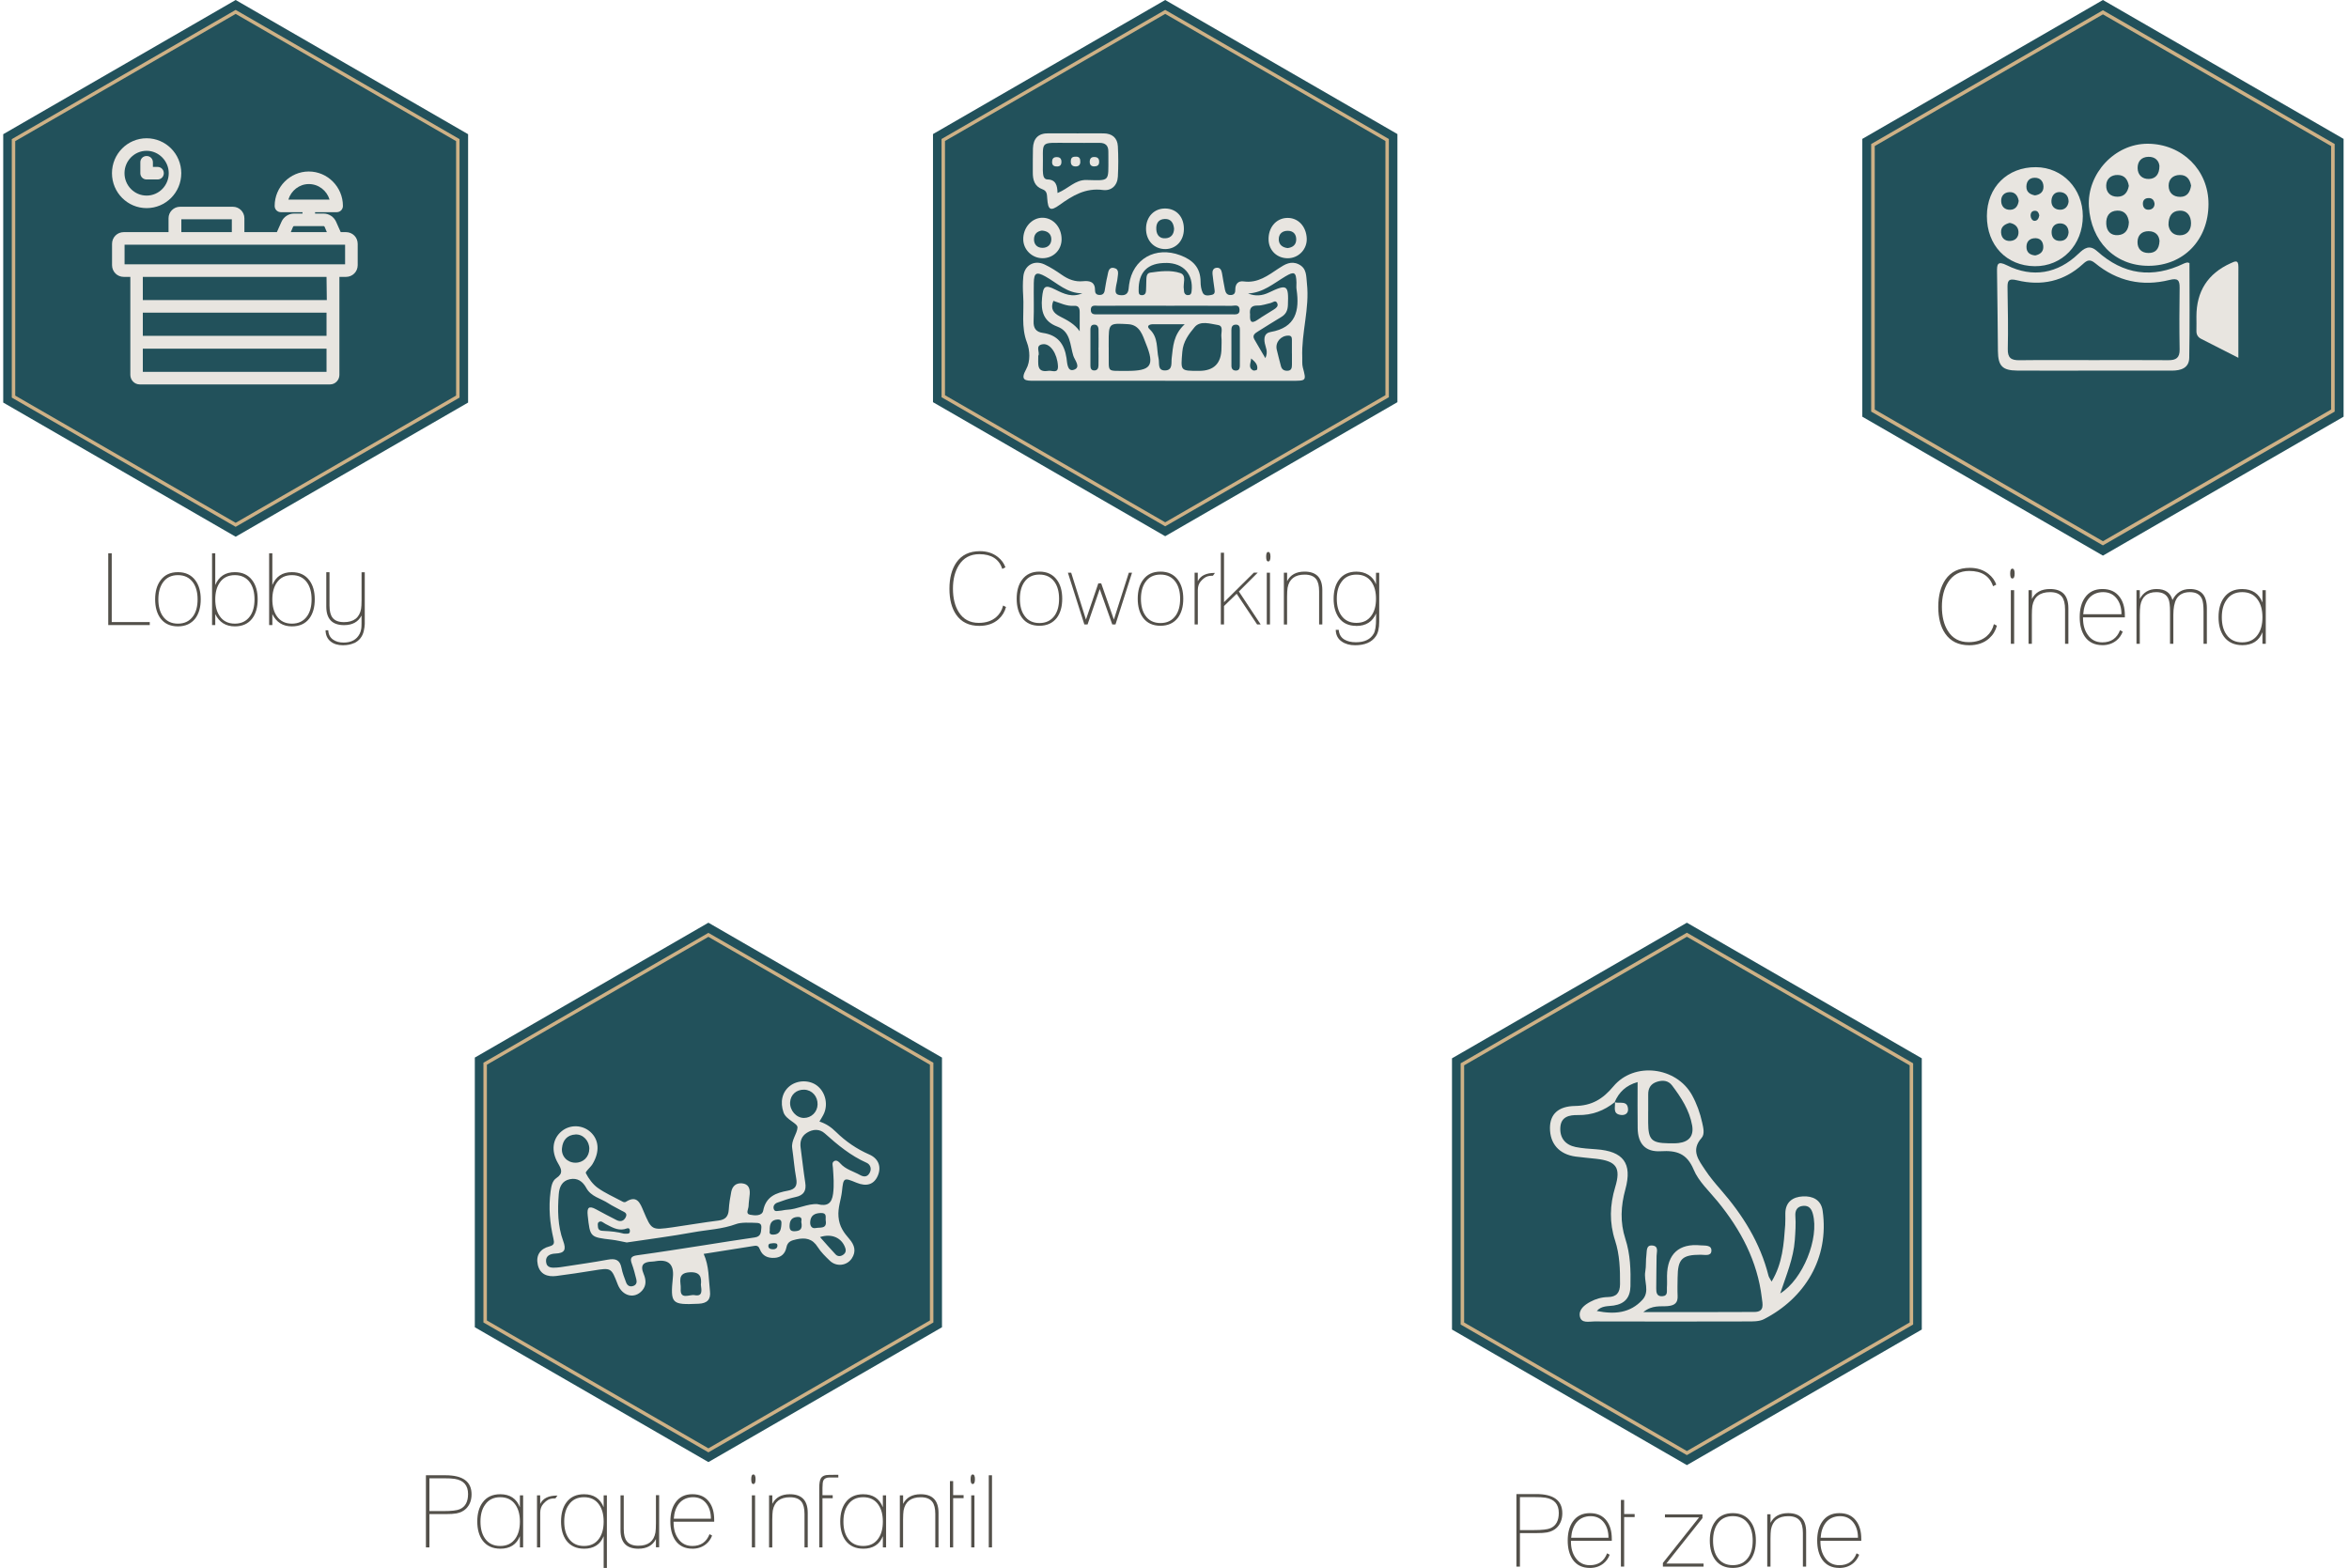 <svg width="364" height="243" viewBox="0 0 364 243" fill="none" xmlns="http://www.w3.org/2000/svg">
<path d="M72.536 62.388V20.798L36.518 0L0.5 20.798V62.388L36.518 83.181L72.536 62.388Z" fill="#22515B"/>
<path d="M16.774 85.748H17.314V96.406H23.207V96.871H16.774V85.748Z" fill="#53504A"/>
<path d="M24.876 89.941C25.496 89.096 26.389 88.673 27.566 88.673C28.742 88.673 29.646 89.096 30.272 89.941C30.828 90.684 31.106 91.663 31.106 92.882C31.106 94.101 30.828 95.085 30.272 95.839C29.63 96.663 28.732 97.075 27.566 97.075C26.4 97.075 25.491 96.663 24.876 95.839C24.32 95.085 24.041 94.101 24.041 92.882C24.041 91.663 24.32 90.684 24.876 89.941ZM25.234 95.497C25.769 96.267 26.549 96.652 27.571 96.652C28.592 96.652 29.373 96.267 29.924 95.497C30.389 94.839 30.619 93.973 30.619 92.893C30.619 91.812 30.389 90.957 29.924 90.288C29.379 89.518 28.592 89.133 27.571 89.133C26.549 89.133 25.763 89.518 25.234 90.288C24.769 90.957 24.539 91.823 24.539 92.893C24.539 93.962 24.769 94.839 25.234 95.497Z" fill="#53504A"/>
<path d="M32.86 85.748H33.357V90.668C33.913 89.336 34.924 88.673 36.39 88.673C37.566 88.673 38.47 89.096 39.096 89.941C39.652 90.684 39.93 91.663 39.93 92.882C39.93 94.101 39.652 95.096 39.096 95.839C38.475 96.663 37.577 97.075 36.39 97.075C34.988 97.075 33.978 96.438 33.357 95.171V96.877H32.86V85.753V85.748ZM34.053 95.497C34.587 96.267 35.368 96.652 36.39 96.652C37.411 96.652 38.192 96.267 38.743 95.497C39.208 94.839 39.438 93.973 39.438 92.893C39.438 91.812 39.208 90.957 38.743 90.288C38.197 89.518 37.411 89.133 36.39 89.133C35.368 89.133 34.582 89.518 34.053 90.288C33.587 90.957 33.357 91.823 33.357 92.893C33.357 93.962 33.587 94.839 34.053 95.497Z" fill="#53504A"/>
<path d="M41.705 85.748H42.203V90.668C42.759 89.336 43.77 88.673 45.235 88.673C46.412 88.673 47.315 89.096 47.941 89.941C48.497 90.684 48.775 91.663 48.775 92.882C48.775 94.101 48.497 95.096 47.941 95.839C47.321 96.663 46.422 97.075 45.235 97.075C43.834 97.075 42.823 96.438 42.203 95.171V96.877H41.705V85.753V85.748ZM42.898 95.497C43.433 96.267 44.214 96.652 45.235 96.652C46.257 96.652 47.037 96.267 47.588 95.497C48.053 94.839 48.283 93.973 48.283 92.893C48.283 91.812 48.053 90.957 47.588 90.288C47.043 89.518 46.257 89.133 45.235 89.133C44.214 89.133 43.428 89.518 42.898 90.288C42.433 90.957 42.203 91.823 42.203 92.893C42.203 93.962 42.433 94.839 42.898 95.497Z" fill="#53504A"/>
<path d="M54.872 99.658C54.385 99.882 53.808 100 53.139 100C52.353 100 51.727 99.807 51.251 99.428C50.727 99.016 50.46 98.433 50.449 97.679H50.866C50.898 98.326 51.15 98.813 51.626 99.134C52.048 99.433 52.588 99.583 53.252 99.583C54.439 99.583 55.262 99.134 55.728 98.235C55.781 98.133 55.829 98.016 55.872 97.888C55.915 97.759 55.952 97.615 55.974 97.465C56.006 97.278 56.022 97 56.022 96.631V95.395C55.508 96.385 54.605 96.882 53.316 96.882C51.481 96.882 50.562 95.925 50.562 94.005V88.684H51.059V93.839C51.059 94.695 51.214 95.321 51.524 95.722C51.877 96.187 52.465 96.417 53.305 96.417C54.818 96.417 55.701 95.732 55.952 94.363C55.974 94.219 55.99 94.032 56.006 93.802C56.022 93.572 56.027 93.294 56.027 92.978V88.689H56.524V96.716C56.514 96.882 56.498 97.053 56.476 97.23C56.455 97.406 56.417 97.593 56.369 97.802C56.172 98.658 55.679 99.283 54.883 99.674L54.872 99.658Z" fill="#53504A"/>
<path d="M36.518 81.646L36.384 81.571L1.826 61.618V21.563L36.518 1.535L36.652 1.61L71.21 21.563V61.618L36.518 81.646ZM2.361 61.308L36.518 81.026L70.675 61.308V21.873L36.518 2.155L2.361 21.873V61.314V61.308Z" fill="#CEB186"/>
<path d="M53.599 35.975H52.797L52.08 34.365C51.743 33.606 50.979 33.098 50.134 33.098H48.824V32.884H52.166C52.717 32.884 53.139 32.462 53.139 31.911C53.139 28.991 50.77 26.579 47.85 26.579C44.93 26.579 42.561 28.991 42.561 31.911C42.561 32.462 42.984 32.884 43.535 32.884H46.877V33.098H45.567C44.722 33.098 43.957 33.606 43.62 34.365L42.903 35.975H37.871V33.82C37.871 32.847 37.069 32.044 36.096 32.044H27.892C26.919 32.044 26.116 32.847 26.116 33.82V35.975H19.18C18.164 35.975 17.362 36.777 17.362 37.793V41.093C17.362 42.109 18.164 42.911 19.18 42.911H20.196V58.094C20.196 58.896 20.833 59.575 21.635 59.575H51.155C51.957 59.575 52.594 58.896 52.594 58.094V42.911H53.61C54.626 42.911 55.428 42.109 55.428 41.093V37.793C55.428 36.777 54.626 35.975 53.61 35.975H53.599ZM22.132 57.629V54.035H50.599V57.629H22.132ZM22.132 48.452H50.599V52.045H22.132V48.452ZM50.642 46.505H22.132V42.911H50.599L50.642 46.505ZM53.476 40.965H19.303V37.922H53.476V40.965ZM28.101 33.986H35.924V35.975H28.101V33.986ZM45.401 35.168C45.444 35.082 45.486 35.039 45.572 35.039H50.139C50.225 35.039 50.267 35.082 50.31 35.168L50.647 35.97H45.064L45.401 35.168ZM47.856 28.526C49.38 28.526 50.647 29.542 51.07 30.937H44.684C45.107 29.542 46.374 28.526 47.856 28.526Z" fill="#E8E5E0"/>
<path d="M22.721 32.253C25.683 32.253 28.09 29.841 28.09 26.841C28.09 23.841 25.678 21.429 22.721 21.429C19.763 21.429 17.351 23.841 17.351 26.841C17.351 29.841 19.763 32.253 22.721 32.253ZM26.148 26.841C26.148 28.745 24.624 30.312 22.721 30.312C20.817 30.312 19.293 28.745 19.293 26.841C19.293 24.937 20.817 23.37 22.721 23.37C24.581 23.37 26.148 24.937 26.148 26.841Z" fill="#E8E5E0"/>
<path d="M22.721 27.814H24.41C24.961 27.814 25.384 27.392 25.384 26.841C25.384 26.29 24.961 25.868 24.41 25.868H23.694V25.151C23.694 24.6 23.271 24.178 22.721 24.178C22.17 24.178 21.747 24.6 21.747 25.151V26.841C21.747 27.392 22.17 27.814 22.721 27.814Z" fill="#E8E5E0"/>
<path d="M216.543 62.328V20.778L180.559 0L144.576 20.778V62.328L180.559 83.101L216.543 62.328Z" fill="#22515B"/>
<path d="M180.575 59.011C173.801 59.011 167.026 59.011 160.252 59.011C158.932 59.011 158.018 59 159.028 57.189C159.691 56.008 159.6 54.282 159.135 53.08C158.205 50.665 158.713 48.261 158.553 45.857C158.489 44.868 158.478 43.864 158.569 42.881C158.729 41.123 160.252 40.236 161.86 40.984C162.805 41.428 163.698 42.01 164.558 42.609C165.552 43.298 166.588 43.709 167.828 43.581C168.875 43.474 169.714 43.688 169.687 45.018C169.682 45.408 169.874 45.681 170.312 45.707C170.798 45.745 171.092 45.536 171.178 45.056C171.311 44.308 171.413 43.554 171.594 42.822C171.739 42.24 171.733 41.332 172.652 41.535C173.507 41.722 173.218 42.555 173.165 43.164C173.122 43.629 172.973 44.078 172.914 44.543C172.85 45.061 172.727 45.638 173.518 45.734C174.255 45.825 174.795 45.638 174.885 44.794C174.912 44.564 174.933 44.329 174.966 44.099C175.516 40.114 179.063 38.121 182.894 39.558C184.85 40.29 186.03 41.471 186.041 43.65C186.041 44.222 186.127 44.842 186.367 45.355C186.629 45.921 187.259 45.803 187.777 45.697C188.354 45.574 188.232 45.114 188.183 44.714C188.087 43.96 187.959 43.212 187.89 42.459C187.852 42.037 187.954 41.588 188.451 41.508C189.038 41.406 189.268 41.812 189.359 42.331C189.508 43.191 189.647 44.056 189.824 44.911C189.925 45.403 190.171 45.772 190.775 45.723C191.325 45.681 191.427 45.317 191.421 44.874C191.41 43.992 191.897 43.495 192.719 43.613C194.915 43.923 196.502 42.683 198.148 41.593C199.104 40.963 200.05 40.386 201.225 40.952C202.518 41.572 202.395 42.779 202.523 43.96C202.945 47.812 201.658 51.542 201.797 55.367C201.818 55.891 201.754 56.441 201.882 56.932C202.433 59.022 202.454 59.016 200.189 59.016C193.649 59.016 187.11 59.016 180.565 59.016L180.575 59.011ZM189.279 53.935C189.279 53.353 189.332 52.76 189.263 52.183C189.188 51.542 189.647 50.516 188.739 50.372C187.537 50.185 185.998 49.64 185.111 50.703C184.23 51.766 183.338 52.915 183.209 54.534C182.969 57.488 182.841 57.477 185.806 57.477C188.121 57.477 189.279 56.295 189.279 53.93V53.935ZM171.808 53.839C171.808 54.186 171.808 54.539 171.808 54.886C171.851 57.766 171.434 57.451 174.442 57.483C174.501 57.483 174.56 57.483 174.618 57.483C178.342 57.483 178.989 56.713 177.551 53.209C177.087 52.071 176.67 50.35 174.843 50.243C171.808 50.062 171.803 50.072 171.803 53.134C171.803 53.369 171.803 53.599 171.803 53.834L171.808 53.839ZM180.688 47.38C177.188 47.38 173.683 47.369 170.184 47.39C169.714 47.39 169.019 47.193 169.03 48.037C169.04 48.833 169.703 48.715 170.194 48.715C177.081 48.726 183.963 48.726 190.85 48.715C191.394 48.715 192.158 48.87 192.078 47.941C192.009 47.123 191.293 47.396 190.833 47.396C187.452 47.369 184.064 47.38 180.682 47.385L180.688 47.38ZM167.742 45.451C165.386 45.504 163.826 43.853 161.972 42.833C160.599 42.08 160.225 42.277 160.198 43.853C160.161 45.836 160.246 47.818 160.166 49.794C160.123 50.89 160.572 51.451 161.577 51.59C163.879 51.91 164.937 53.283 165.268 55.506C165.37 56.179 165.37 57.632 166.38 57.317C167.577 56.949 166.529 55.805 166.321 55.137C165.803 53.492 165.926 51.387 163.847 50.617C161.7 49.821 161.277 48.234 161.475 46.178C161.651 44.318 161.919 44.067 163.569 44.895C164.884 45.558 166.177 46.151 167.737 45.44L167.742 45.451ZM193.403 45.483C194.547 45.948 195.599 45.83 196.625 45.339C199.467 43.982 199.702 44.153 199.574 47.294C199.537 48.149 199.243 48.721 198.516 49.148C197.314 49.864 196.133 50.623 194.947 51.36C194.488 51.648 194.007 51.942 194.376 52.594C194.899 53.524 195.455 54.432 196.08 55.506C196.55 54.507 196.117 53.866 195.995 53.214C195.824 52.343 195.957 51.611 196.897 51.451C200.798 50.767 201.412 48.154 200.91 44.831C200.856 44.489 200.91 44.131 200.899 43.784C200.851 42.165 200.563 42.016 199.195 42.828C197.368 43.917 195.701 45.387 193.398 45.478L193.403 45.483ZM183.589 50.249C181.575 50.249 180.127 50.243 178.673 50.249C178.123 50.249 177.583 50.5 178.155 51.034C179.528 52.316 179.181 54.031 179.534 55.575C179.699 56.291 179.315 57.456 180.575 57.408C181.762 57.365 181.473 56.222 181.564 55.506C181.788 53.732 181.783 51.916 183.589 50.243V50.249ZM180.709 40.755C177.845 40.723 176.403 42.165 176.445 44.986C176.451 45.36 176.424 45.713 176.91 45.745C177.332 45.772 177.557 45.51 177.583 45.114C177.621 44.596 177.61 44.072 177.632 43.549C177.653 43.031 177.616 42.341 178.241 42.251C179.79 42.026 181.425 41.828 182.894 42.32C183.941 42.673 183.274 43.976 183.45 44.837C183.482 45.007 183.461 45.194 183.519 45.349C183.631 45.659 183.893 45.782 184.208 45.729C184.55 45.675 184.62 45.435 184.652 45.104C184.935 42.486 183.407 40.776 180.714 40.744L180.709 40.755ZM200.194 54.769C200.194 54.074 200.205 53.374 200.194 52.68C200.183 52.338 200.167 52.012 199.644 52.012C198.49 52.012 197.592 53.027 197.838 54.16C198.025 55.009 198.271 55.843 198.479 56.692C198.607 57.216 198.917 57.467 199.473 57.461C200.135 57.451 200.194 57.007 200.199 56.516C200.199 55.933 200.199 55.356 200.199 54.774L200.194 54.769ZM160.887 55.137C160.925 56.361 160.54 57.787 162.48 57.467C163.014 57.376 164.024 57.996 163.938 56.681C163.821 54.806 162.757 53.198 161.603 53.347C160.289 53.513 161.224 54.656 160.887 55.143V55.137ZM167.309 51.339C167.309 50.35 167.304 49.362 167.309 48.379C167.309 47.77 167.138 47.337 166.428 47.396C165.285 47.486 164.285 46.952 163.233 46.626C162.731 47.823 163.222 48.512 164.248 49.041C165.37 49.618 166.519 50.195 167.309 51.339ZM192.132 53.898C192.132 52.974 192.132 52.044 192.132 51.12C192.132 50.687 192.046 50.291 191.48 50.313C190.94 50.329 190.817 50.708 190.817 51.146C190.817 53 190.817 54.849 190.823 56.703C190.823 57.184 191.085 57.461 191.587 57.424C192.046 57.392 192.121 57.039 192.126 56.681C192.137 55.757 192.126 54.827 192.132 53.903V53.898ZM170.232 53.855C170.232 52.925 170.248 52.001 170.227 51.072C170.216 50.617 170.013 50.265 169.489 50.318C169.04 50.361 168.976 50.74 168.971 51.093C168.96 52.947 168.96 54.801 168.971 56.655C168.971 57.007 169.051 57.381 169.505 57.408C170.04 57.445 170.216 57.077 170.221 56.633C170.243 55.709 170.227 54.779 170.221 53.85L170.232 53.855ZM193.713 48.71C193.654 49.704 193.788 50.318 194.905 49.543C195.711 48.982 196.566 48.507 197.389 47.973C197.731 47.754 198.126 47.47 197.929 47.011C197.672 46.418 197.261 46.877 196.908 46.958C196.235 47.107 195.556 47.369 194.889 47.353C193.804 47.326 193.617 47.887 193.708 48.71H193.713ZM193.874 55.554C193.863 56.217 193.334 56.97 194.199 57.408C194.349 57.483 194.787 57.355 194.808 57.264C194.969 56.5 194.44 56.024 193.874 55.554Z" fill="#E8E5E0"/>
<path d="M166.845 20.671C168.239 20.671 169.639 20.655 171.033 20.671C172.337 20.687 173.154 21.371 173.224 22.669C173.309 24.235 173.309 25.811 173.224 27.376C173.149 28.771 172.203 29.61 170.905 29.444C168.228 29.091 166.225 30.294 164.205 31.747C162.768 32.783 162.405 32.553 162.277 30.748C162.234 30.149 162.255 29.594 161.545 29.337C160.289 28.883 160.027 27.852 160.043 26.666C160.059 25.442 160.022 24.224 160.065 23.001C160.118 21.473 160.877 20.639 162.474 20.661C163.927 20.682 165.386 20.661 166.839 20.666L166.845 20.671ZM163.869 29.914C165.578 29.23 166.599 27.852 168.357 27.895C172.08 27.985 171.739 28.21 171.755 24.363C171.755 24.075 171.744 23.781 171.749 23.492C171.76 22.547 171.29 22.13 170.349 22.14C168.779 22.162 167.213 22.135 165.642 22.14C160.797 22.167 161.726 21.622 161.598 26.404C161.598 26.575 161.614 26.751 161.63 26.928C161.673 27.366 161.828 27.799 162.309 27.809C163.623 27.836 163.842 28.744 163.874 29.909L163.869 29.914Z" fill="#E8E5E0"/>
<path d="M199.462 33.772C201.14 33.729 202.411 35.065 202.491 36.956C202.561 38.618 201.247 40.001 199.585 40.023C197.934 40.044 196.668 38.874 196.582 37.25C196.486 35.305 197.715 33.815 199.462 33.772ZM199.537 38.447C200.322 38.345 200.851 37.95 200.862 37.122C200.872 36.31 200.418 35.786 199.596 35.77C198.719 35.749 198.132 36.235 198.158 37.138C198.185 37.934 198.735 38.356 199.531 38.447H199.537Z" fill="#E8E5E0"/>
<path d="M164.504 37.057C164.515 38.751 163.206 40.044 161.507 40.017C159.915 39.991 158.601 38.708 158.563 37.138C158.515 35.268 159.915 33.708 161.598 33.745C163.222 33.782 164.494 35.23 164.504 37.057ZM161.454 35.733C160.765 35.829 160.257 36.213 160.23 37.041C160.204 37.88 160.716 38.383 161.48 38.409C162.335 38.441 162.939 37.902 162.912 37.026C162.886 36.256 162.362 35.791 161.454 35.733Z" fill="#E8E5E0"/>
<path d="M183.455 35.54C183.429 37.319 182.237 38.591 180.581 38.602C178.844 38.612 177.584 37.287 177.589 35.444C177.589 33.601 178.855 32.281 180.586 32.313C182.333 32.345 183.482 33.638 183.455 35.54ZM181.938 35.46C181.842 34.509 181.425 33.91 180.511 33.937C179.491 33.964 179.117 34.642 179.181 35.588C179.24 36.486 179.763 37.004 180.645 36.929C181.532 36.86 181.911 36.229 181.933 35.46H181.938Z" fill="#E8E5E0"/>
<path d="M167.406 25.068C167.4 25.555 167.149 25.8 166.663 25.795C166.064 25.784 165.899 25.432 165.936 24.892C165.974 24.342 166.321 24.272 166.759 24.278C167.304 24.283 167.411 24.63 167.4 25.074L167.406 25.068Z" fill="#E8E5E0"/>
<path d="M170.323 25.084C170.333 25.597 170.029 25.784 169.569 25.79C169.073 25.79 168.848 25.523 168.864 25.036C168.88 24.555 169.115 24.31 169.618 24.331C170.114 24.352 170.333 24.604 170.323 25.084Z" fill="#E8E5E0"/>
<path d="M163.799 25.795C163.329 25.811 163.035 25.635 163.03 25.122C163.03 24.662 163.19 24.358 163.708 24.347C164.189 24.336 164.462 24.529 164.478 25.031C164.494 25.506 164.312 25.795 163.799 25.8V25.795Z" fill="#E8E5E0"/>
<path d="M154.743 95.961C153.979 96.65 152.98 96.997 151.746 96.997C150.159 96.997 148.962 96.415 148.161 95.25C147.472 94.251 147.125 92.915 147.125 91.249C147.125 89.582 147.482 88.225 148.193 87.183C149.005 86.007 150.223 85.42 151.842 85.42C152.943 85.42 153.878 85.724 154.642 86.333C155.187 86.766 155.577 87.295 155.801 87.925L155.32 88.171C154.813 86.648 153.627 85.885 151.751 85.885C150.362 85.885 149.304 86.456 148.583 87.594C147.974 88.561 147.669 89.774 147.669 91.233C147.669 92.691 147.963 93.904 148.551 94.839C149.251 95.972 150.293 96.533 151.671 96.533C152.782 96.533 153.685 96.233 154.375 95.635C154.909 95.17 155.267 94.572 155.443 93.84L155.892 94.07C155.694 94.823 155.315 95.448 154.749 95.956L154.743 95.961Z" fill="#53504A"/>
<path d="M158.376 89.854C158.996 89.01 159.888 88.588 161.064 88.588C162.239 88.588 163.142 89.01 163.767 89.854C164.323 90.597 164.601 91.575 164.601 92.793C164.601 94.011 164.323 94.994 163.767 95.747C163.126 96.57 162.228 96.981 161.064 96.981C159.899 96.981 158.991 96.57 158.376 95.747C157.821 94.994 157.543 94.011 157.543 92.793C157.543 91.575 157.821 90.597 158.376 89.854ZM158.734 95.405C159.269 96.175 160.049 96.559 161.069 96.559C162.09 96.559 162.87 96.175 163.42 95.405C163.885 94.748 164.114 93.882 164.114 92.803C164.114 91.724 163.885 90.869 163.42 90.201C162.875 89.432 162.09 89.047 161.069 89.047C160.049 89.047 159.263 89.432 158.734 90.201C158.269 90.869 158.04 91.735 158.04 92.803C158.04 93.872 158.269 94.748 158.734 95.405Z" fill="#53504A"/>
<path d="M165.482 88.759H165.99L168.276 96.02L170.194 90.41H170.643L172.604 96.02L174.923 88.759H175.42L172.855 96.778H172.358L170.414 91.291L168.528 96.778H168.031L165.482 88.759Z" fill="#53504A"/>
<path d="M177.135 89.854C177.754 89.01 178.647 88.588 179.822 88.588C180.997 88.588 181.9 89.01 182.525 89.854C183.081 90.597 183.359 91.575 183.359 92.793C183.359 94.011 183.081 94.994 182.525 95.747C181.884 96.57 180.987 96.981 179.822 96.981C178.657 96.981 177.749 96.57 177.135 95.747C176.579 94.994 176.301 94.011 176.301 92.793C176.301 91.575 176.579 90.597 177.135 89.854ZM177.493 95.405C178.027 96.175 178.807 96.559 179.827 96.559C180.848 96.559 181.628 96.175 182.178 95.405C182.643 94.748 182.873 93.882 182.873 92.803C182.873 91.724 182.643 90.869 182.178 90.201C181.633 89.432 180.848 89.047 179.827 89.047C178.807 89.047 178.021 89.432 177.493 90.201C177.028 90.869 176.798 91.735 176.798 92.803C176.798 93.872 177.028 94.748 177.493 95.405Z" fill="#53504A"/>
<path d="M185.111 88.759H185.608V90.089C186.02 89.213 186.906 88.78 188.269 88.791L187.959 89.224C187.58 89.224 187.307 89.256 187.142 89.314C186.789 89.416 186.431 89.678 186.062 90.1C185.763 90.452 185.614 90.901 185.614 91.446V96.778H185.117V88.759H185.111Z" fill="#53504A"/>
<path d="M189.177 85.665H189.674V93.327L194.296 88.748H194.899L191.977 91.671L195.359 96.778H194.803L191.635 92.018L189.674 93.92V96.778H189.177V85.665Z" fill="#53504A"/>
<path d="M196.529 85.543C196.753 85.543 196.871 85.783 196.871 86.269C196.871 86.755 196.759 87.012 196.529 87.012C196.299 87.012 196.203 86.766 196.203 86.269C196.203 85.772 196.31 85.543 196.529 85.543ZM196.299 88.759H196.796V96.778H196.299V88.759Z" fill="#53504A"/>
<path d="M198.954 88.759H199.451V90.073C199.954 89.085 200.856 88.588 202.155 88.588C203.987 88.588 204.906 89.544 204.906 91.462V96.778H204.409V91.628C204.409 90.773 204.254 90.148 203.945 89.747C203.581 89.282 202.994 89.053 202.165 89.053C200.653 89.053 199.772 89.737 199.521 91.104C199.499 91.259 199.483 91.452 199.467 91.681C199.451 91.911 199.446 92.184 199.446 92.493V96.784H198.949V88.764L198.954 88.759Z" fill="#53504A"/>
<path d="M210.164 96.997C208.988 96.997 208.091 96.581 207.476 95.747C206.931 94.983 206.659 94 206.659 92.793C206.659 91.585 206.937 90.581 207.492 89.844C208.112 89.01 209.009 88.593 210.196 88.593C210.885 88.593 211.505 88.759 212.049 89.09C212.594 89.421 212.984 89.908 213.225 90.559V88.77H213.722V96.356C213.722 97.366 213.545 98.119 213.198 98.611C212.557 99.54 211.489 100 209.982 100C209.159 100 208.47 99.808 207.925 99.428C207.316 99.017 207.001 98.408 206.985 97.606H207.449C207.503 98.296 207.797 98.803 208.331 99.118C208.796 99.396 209.389 99.535 210.11 99.535C211.451 99.535 212.37 99.086 212.878 98.194C213.113 97.777 213.236 97.008 213.236 95.891V95.074C212.68 96.362 211.659 97.008 210.174 97.008L210.164 96.997ZM212.53 90.201C212.007 89.437 211.227 89.053 210.196 89.053C209.164 89.053 208.39 89.437 207.861 90.201C207.385 90.853 207.15 91.719 207.15 92.793C207.15 93.867 207.38 94.727 207.845 95.384C208.379 96.148 209.164 96.533 210.196 96.533C211.227 96.533 212.001 96.148 212.53 95.384C212.995 94.732 213.225 93.867 213.225 92.793C213.225 91.719 212.995 90.869 212.53 90.201Z" fill="#53504A"/>
<path d="M180.559 81.568L180.426 81.493L145.901 61.559V21.542L180.559 1.533L180.693 1.608L215.218 21.542V61.559L180.559 81.568ZM146.435 61.249L180.559 80.948L214.683 61.249V21.852L180.559 2.153L146.435 21.852V61.255V61.249Z" fill="#CEB186"/>
<path d="M363.161 64.579V21.525L325.869 0L288.583 21.525V64.579L325.869 86.11L363.161 64.579Z" fill="#22515B"/>
<path d="M332.961 41.195C327.657 41.211 324.009 37.319 323.693 32.01C323.394 26.939 327.685 22.244 332.839 22.277C338.137 22.311 342.239 26.352 342.228 31.617C342.217 37.197 338.358 41.178 332.955 41.195H332.961ZM329.894 34.441C329.772 33.383 329.246 32.608 328.094 32.641C326.849 32.675 326.328 33.533 326.384 34.706C326.439 35.836 327.092 36.528 328.222 36.439C329.34 36.356 329.855 35.575 329.888 34.441H329.894ZM336.028 34.85C336.122 35.692 336.648 36.467 337.777 36.467C338.912 36.467 339.527 35.669 339.521 34.596C339.515 33.461 338.934 32.575 337.677 32.652C336.57 32.719 336.028 33.488 336.028 34.856V34.85ZM334.621 25.671C334.527 24.918 333.974 24.276 332.905 24.304C331.837 24.331 331.233 25.001 331.244 26.048C331.256 27.116 331.97 27.764 332.983 27.736C333.985 27.709 334.633 27.077 334.627 25.671H334.621ZM339.527 28.755C339.344 27.78 338.84 27.094 337.766 27.116C336.731 27.138 336.055 27.753 336.05 28.771C336.05 29.884 336.764 30.526 337.877 30.51C338.956 30.493 339.388 29.729 339.532 28.749L339.527 28.755ZM334.638 37.342C334.572 36.489 334.04 35.841 332.961 35.83C331.898 35.819 331.244 36.439 331.228 37.496C331.211 38.559 331.848 39.196 332.911 39.207C333.968 39.218 334.583 38.654 334.638 37.342ZM329.883 28.81C329.722 27.825 329.229 27.138 328.166 27.116C327.126 27.094 326.417 27.714 326.378 28.705C326.334 29.773 326.987 30.499 328.139 30.488C329.196 30.477 329.7 29.796 329.883 28.81ZM333.863 31.534C333.78 30.936 333.42 30.665 332.872 30.698C332.296 30.737 332.014 31.108 332.064 31.672C332.108 32.243 332.485 32.553 333.033 32.497C333.559 32.442 333.885 32.093 333.869 31.534H333.863Z" fill="#E8E5E0"/>
<path d="M339.277 40.774C339.277 45.635 339.333 50.545 339.244 55.45C339.217 57.05 337.943 57.438 336.548 57.438C332.108 57.438 327.663 57.438 323.223 57.438C319.679 57.438 316.136 57.454 312.599 57.432C310.29 57.416 309.626 56.718 309.598 54.415C309.554 50.335 309.526 46.255 309.46 42.175C309.437 40.962 309.509 40.375 310.993 41.117C314.957 43.094 318.86 42.413 322.065 39.334C322.979 38.46 323.782 37.867 324.972 38.93C329.03 42.573 333.536 43.21 338.453 40.824C338.608 40.746 338.785 40.719 338.956 40.68C339.006 40.669 339.073 40.708 339.277 40.768V40.774ZM324.285 55.81C328.194 55.81 332.103 55.788 336.011 55.821C337.196 55.832 337.777 55.456 337.755 54.166C337.7 50.983 337.711 47.794 337.755 44.611C337.772 43.398 337.462 43.071 336.183 43.387C331.948 44.444 328.061 43.581 324.684 40.802C323.859 40.121 323.427 40.309 322.757 40.929C319.823 43.625 316.33 44.361 312.538 43.431C311.12 43.083 311.071 43.625 311.087 44.699C311.137 47.822 311.198 50.949 311.126 54.077C311.093 55.461 311.641 55.843 312.925 55.827C316.712 55.777 320.499 55.81 324.285 55.81Z" fill="#E8E5E0"/>
<path d="M307.887 33.472C307.898 29.021 311.071 25.87 315.505 25.909C319.602 25.942 322.752 29.236 322.752 33.499C322.752 37.95 319.535 41.3 315.295 41.256C310.921 41.206 307.882 38.011 307.887 33.477V33.472ZM311.414 34.54C310.622 34.751 310.041 35.155 310.085 36.018C310.124 36.854 310.633 37.369 311.475 37.342C312.305 37.308 312.82 36.76 312.787 35.935C312.748 35.133 312.189 34.673 311.419 34.54H311.414ZM315.339 30.283C316.142 30.161 316.684 29.74 316.657 28.899C316.629 28.09 316.147 27.548 315.317 27.548C314.481 27.548 314.027 28.068 314.01 28.904C313.994 29.785 314.575 30.128 315.339 30.283ZM312.815 31.124C312.676 30.322 312.239 29.751 311.414 29.773C310.606 29.796 310.074 30.322 310.102 31.163C310.124 31.988 310.639 32.52 311.464 32.514C312.3 32.508 312.709 31.927 312.82 31.124H312.815ZM320.549 31.279C320.549 30.399 320.095 29.857 319.303 29.773C318.473 29.691 317.958 30.227 317.891 31.041C317.825 31.877 318.301 32.442 319.115 32.503C319.917 32.558 320.432 32.082 320.549 31.279ZM320.549 36.013C320.521 35.133 320.023 34.623 319.231 34.618C318.439 34.618 317.919 35.127 317.913 35.98C317.913 36.827 318.373 37.342 319.209 37.336C320.034 37.336 320.477 36.816 320.549 36.007V36.013ZM315.361 39.595C316.169 39.423 316.695 38.991 316.623 38.128C316.551 37.281 316.031 36.832 315.178 36.926C314.42 37.009 314.021 37.508 314.021 38.261C314.021 39.146 314.57 39.506 315.367 39.589L315.361 39.595ZM316.009 33.378C315.931 33.018 315.787 32.675 315.367 32.663C314.857 32.652 314.641 32.996 314.664 33.466C314.686 33.848 314.935 34.219 315.278 34.225C315.721 34.225 315.937 33.821 316.009 33.378Z" fill="#E8E5E0"/>
<path d="M346.862 55.456C344.714 54.36 342.909 53.435 341.099 52.522C340.545 52.245 340.335 51.813 340.357 51.209C340.379 50.49 340.357 49.77 340.357 49.045C340.357 45.151 342.118 42.405 345.639 40.807C346.331 40.492 346.873 40.187 346.862 41.377C346.84 45.103 346.857 48.829 346.857 52.555C346.857 53.391 346.857 54.227 346.857 55.456H346.862Z" fill="#E8E5E0"/>
<path d="M308.247 98.926C307.456 99.641 306.42 100 305.141 100C303.497 100 302.257 99.397 301.427 98.19C300.712 97.155 300.353 95.771 300.353 94.043C300.353 92.316 300.724 90.91 301.46 89.83C302.301 88.612 303.564 88.003 305.241 88.003C306.381 88.003 307.35 88.319 308.142 88.95C308.707 89.398 309.111 89.947 309.343 90.6L308.845 90.855C308.319 89.277 307.09 88.485 305.147 88.485C303.708 88.485 302.611 89.077 301.864 90.257C301.233 91.259 300.917 92.515 300.917 94.027C300.917 95.538 301.222 96.795 301.831 97.764C302.556 98.937 303.636 99.519 305.064 99.519C306.215 99.519 307.151 99.209 307.865 98.589C308.419 98.107 308.79 97.487 308.972 96.728L309.437 96.966C309.233 97.747 308.84 98.395 308.253 98.921L308.247 98.926Z" fill="#53504A"/>
<path d="M311.835 88.131C312.067 88.131 312.189 88.38 312.189 88.884C312.189 89.388 312.073 89.653 311.835 89.653C311.597 89.653 311.497 89.399 311.497 88.884C311.497 88.369 311.608 88.131 311.835 88.131ZM311.597 91.464H312.111V99.773H311.597V91.464Z" fill="#53504A"/>
<path d="M314.348 91.463H314.863V92.825C315.383 91.801 316.319 91.286 317.664 91.286C319.563 91.286 320.515 92.277 320.515 94.265V99.773H320V94.436C320 93.551 319.84 92.903 319.519 92.488C319.142 92.006 318.533 91.768 317.675 91.768C316.109 91.768 315.195 92.477 314.935 93.894C314.913 94.055 314.896 94.254 314.879 94.492C314.863 94.73 314.857 95.012 314.857 95.333V99.779H314.342V91.469L314.348 91.463Z" fill="#53504A"/>
<path d="M325.78 99.984C324.596 99.984 323.693 99.546 323.073 98.672C322.542 97.891 322.27 96.883 322.27 95.643C322.27 94.403 322.536 93.401 323.073 92.632C323.693 91.735 324.596 91.286 325.78 91.286C326.965 91.286 327.829 91.685 328.438 92.488C328.991 93.202 329.268 94.165 329.268 95.372V95.677H322.785V95.804C322.785 96.828 323.023 97.681 323.505 98.367C324.047 99.159 324.806 99.552 325.78 99.552C327.126 99.552 328.039 98.921 328.521 97.664L328.936 97.891C328.72 98.456 328.388 98.921 327.928 99.286C327.33 99.757 326.616 99.989 325.78 99.989V99.984ZM328.742 95.195C328.742 94.237 328.51 93.445 328.056 92.825C327.541 92.122 326.821 91.768 325.897 91.768C324.972 91.768 324.186 92.111 323.638 92.792C323.156 93.412 322.885 94.215 322.818 95.195H328.742Z" fill="#53504A"/>
<path d="M331.067 91.463H331.582V92.825C332.125 91.801 332.994 91.286 334.179 91.286C335.524 91.286 336.343 91.851 336.642 92.986C337.218 91.857 338.12 91.286 339.349 91.286C341.099 91.286 341.974 92.277 341.974 94.265V99.773H341.459V94.785C341.459 93.861 341.381 93.207 341.221 92.837C340.922 92.122 340.296 91.768 339.338 91.768C338.381 91.768 337.65 92.128 337.246 92.853C336.936 93.418 336.781 94.232 336.781 95.3V99.773H336.266V94.785C336.266 93.861 336.188 93.207 336.028 92.837C335.729 92.122 335.098 91.768 334.14 91.768C332.723 91.768 331.892 92.471 331.66 93.877C331.637 94.038 331.621 94.237 331.604 94.475C331.588 94.713 331.582 94.99 331.582 95.3V99.773H331.067V91.463Z" fill="#53504A"/>
<path d="M347.449 99.984C346.242 99.984 345.306 99.558 344.648 98.705C344.072 97.924 343.784 96.906 343.784 95.643C343.784 94.381 344.072 93.351 344.648 92.588C345.29 91.724 346.22 91.292 347.449 91.292C348.999 91.292 350.045 91.984 350.588 93.374V91.469H351.103V99.779H350.588V97.985C350.056 99.319 349.01 99.989 347.449 99.989V99.984ZM345.013 98.356C345.567 99.153 346.38 99.552 347.449 99.552C348.517 99.552 349.32 99.153 349.868 98.356C350.35 97.675 350.588 96.778 350.588 95.66C350.588 94.542 350.35 93.656 349.868 92.964C349.326 92.167 348.517 91.768 347.449 91.768C346.38 91.768 345.578 92.167 345.03 92.964C344.537 93.645 344.293 94.542 344.293 95.66C344.293 96.778 344.531 97.675 345.013 98.356Z" fill="#53504A"/>
<path d="M325.869 84.521L325.73 84.443L289.956 63.788V22.322L325.869 1.589L326.007 1.666L361.782 22.322V63.788L325.869 84.521ZM290.509 63.467L325.869 83.879L361.228 63.467V22.637L325.869 2.226L290.509 22.637V63.467Z" fill="#CEB186"/>
<path d="M297.799 206.049V164.018L261.4 143L225 164.018V206.049L261.4 227.062L297.799 206.049Z" fill="#22515B"/>
<path d="M274.532 198.607C276.235 195.781 276.413 192.803 276.635 189.841C276.678 189.241 276.651 188.636 276.656 188.036C276.678 186.258 277.835 185.496 279.364 185.415C280.872 185.334 282.196 185.923 282.439 187.652C283.482 195.024 279.64 201.223 273.316 204.455C272.592 204.822 271.614 204.795 270.755 204.795C262.853 204.817 254.952 204.817 247.05 204.795C246.234 204.795 245.04 205.131 244.818 204.028C244.602 202.952 245.526 202.234 246.451 201.742C247.288 201.293 248.196 201.034 249.142 201.018C250.493 200.996 251.028 200.358 251.039 199.018C251.055 196.732 250.99 194.451 250.277 192.268C249.369 189.49 249.445 186.766 250.288 183.988C251.206 180.967 250.472 179.94 247.342 179.589C246.278 179.47 245.207 179.383 244.148 179.243C241.613 178.897 240.16 177.249 240.181 174.779C240.197 172.72 241.413 171.444 244.078 171.401C246.667 171.358 248.358 170.342 250.007 168.369C253.239 164.499 259.762 165.337 262.183 169.698C262.934 171.055 263.448 172.503 263.777 174.011C263.95 174.8 264.194 175.768 263.675 176.357C261.956 178.297 263.242 179.81 264.248 181.34C264.945 182.399 265.772 183.377 266.604 184.334C270.041 188.268 272.76 192.587 274.046 197.71C274.106 197.953 274.284 198.169 274.527 198.618L274.532 198.607ZM250.245 170.79C248.575 172.141 246.694 172.849 244.521 172.811C243.165 172.784 241.873 173.06 241.786 174.757C241.7 176.378 242.57 177.432 244.154 177.762C245.197 177.978 246.272 178.038 247.337 178.113C251.552 178.41 252.974 180.275 251.866 184.323C251.158 186.912 251.028 189.414 251.866 191.997C252.639 194.37 252.714 196.856 252.655 199.342C252.612 201.083 251.801 202.061 250.055 202.331C249.191 202.466 248.191 202.32 247.44 203.174C250.169 203.72 252.606 203.525 254.514 201.439C255.709 200.137 254.687 198.515 254.952 197.062C255.103 196.213 255.011 195.321 255.13 194.462C255.211 193.862 255.065 192.916 256.076 193.03C257.076 193.143 256.703 194.035 256.703 194.646C256.703 196.316 256.638 197.98 256.649 199.65C256.649 200.245 256.687 200.937 257.573 200.888C258.524 200.839 258.259 200.072 258.303 199.526C258.351 198.926 258.313 198.321 258.319 197.721C258.367 194.332 260.173 192.673 263.534 193.003C264.172 193.062 265.264 192.9 265.199 193.873C265.145 194.721 264.172 194.457 263.529 194.457C260.648 194.457 259.989 195.116 259.962 197.997C259.951 198.932 259.919 199.872 259.962 200.807C260.021 201.92 259.513 202.315 258.438 202.417C257.314 202.52 256.06 202.207 254.655 203.342C260.697 203.342 266.285 203.363 271.873 203.325C273.484 203.315 273.122 202.104 273.008 201.126C272.327 195.424 269.749 190.592 266.172 186.209C264.864 184.604 263.221 183.112 262.448 181.264C261.389 178.735 259.789 178.27 257.357 178.416C254.963 178.556 253.812 177.254 253.774 174.86C253.736 172.498 253.763 170.142 253.763 167.699C251.963 168.201 250.855 169.266 250.201 170.828L250.239 170.79H250.245ZM255.411 172.206C255.411 172.206 255.406 172.206 255.4 172.206C255.4 172.806 255.4 173.4 255.4 174C255.417 176.622 255.93 177.146 258.53 177.184C259.059 177.189 259.6 177.211 260.124 177.146C261.745 176.951 262.502 176.016 262.21 174.4C261.789 172.044 260.513 170.093 259.108 168.228C258.508 167.434 257.649 167.369 256.757 167.655C255.811 167.958 255.39 168.639 255.406 169.623C255.417 170.487 255.406 171.352 255.406 172.217L255.411 172.206ZM275.857 200.461C279.402 198.272 281.926 191.879 280.926 188.144C280.704 187.323 280.315 186.809 279.413 186.885C278.472 186.96 278.148 187.62 278.208 188.425C278.299 189.701 278.213 190.954 278.121 192.224C277.91 195.046 276.802 197.624 275.862 200.461H275.857Z" fill="#E8E5E0"/>
<path d="M250.207 170.828C250.974 171.076 252.25 170.46 252.282 171.957C252.293 172.574 251.785 172.871 251.174 172.795C249.823 172.628 250.353 171.552 250.245 170.79L250.207 170.828Z" fill="#E8E5E0"/>
<path d="M242.095 234.52C242.095 235.428 241.813 236.169 241.251 236.742C240.879 237.115 240.37 237.369 239.738 237.493C239.376 237.563 238.798 237.601 238.009 237.601H235.528V242.789H234.982V231.548H238.047C240.743 231.548 242.095 232.537 242.095 234.52ZM235.528 232.018V237.131H237.663C238.96 237.131 239.83 237.033 240.268 236.833C241.122 236.461 241.549 235.672 241.549 234.472C241.549 233.115 240.857 232.332 239.473 232.11C239.1 232.045 238.501 232.018 237.679 232.018H235.528Z" fill="#53504A"/>
<path d="M246.359 242.995C245.202 242.995 244.321 242.568 243.716 241.714C243.197 240.952 242.932 239.968 242.932 238.758C242.932 237.547 243.192 236.569 243.716 235.817C244.321 234.942 245.202 234.504 246.359 234.504C247.515 234.504 248.358 234.893 248.953 235.677C249.493 236.374 249.764 237.315 249.764 238.493V238.79H243.435V238.914C243.435 239.914 243.667 240.746 244.137 241.417C244.667 242.189 245.408 242.573 246.359 242.573C247.672 242.573 248.564 241.957 249.034 240.73L249.439 240.952C249.229 241.503 248.904 241.957 248.456 242.314C247.872 242.773 247.175 243 246.359 243V242.995ZM249.25 238.32C249.25 237.385 249.023 236.612 248.58 236.007C248.077 235.32 247.375 234.974 246.472 234.974C245.57 234.974 244.802 235.309 244.267 235.974C243.797 236.579 243.532 237.363 243.467 238.32H249.25Z" fill="#53504A"/>
<path d="M251.677 232.456V234.645H253.304V235.115H251.677V242.789H251.174V232.456H251.677Z" fill="#53504A"/>
<path d="M257.692 242.211L263.286 235.164H258V234.693H263.815V235.272L258.216 242.319H263.983V242.789H257.681V242.211H257.692Z" fill="#53504A"/>
<path d="M265.793 235.785C266.42 234.931 267.323 234.504 268.512 234.504C269.701 234.504 270.614 234.931 271.247 235.785C271.809 236.536 272.09 237.525 272.09 238.758C272.09 239.99 271.809 240.984 271.247 241.746C270.598 242.579 269.69 242.995 268.512 242.995C267.334 242.995 266.415 242.579 265.793 241.746C265.231 240.984 264.95 239.99 264.95 238.758C264.95 237.525 265.231 236.536 265.793 235.785ZM266.156 241.4C266.696 242.179 267.485 242.568 268.517 242.568C269.55 242.568 270.339 242.179 270.895 241.4C271.366 240.736 271.598 239.86 271.598 238.768C271.598 237.677 271.366 236.812 270.895 236.136C270.344 235.358 269.55 234.969 268.517 234.969C267.485 234.969 266.691 235.358 266.156 236.136C265.685 236.812 265.453 237.687 265.453 238.768C265.453 239.849 265.685 240.736 266.156 241.4Z" fill="#53504A"/>
<path d="M273.857 234.677H274.36V236.007C274.868 235.007 275.781 234.504 277.094 234.504C278.948 234.504 279.878 235.472 279.878 237.412V242.789H279.375V237.579C279.375 236.715 279.218 236.082 278.905 235.677C278.537 235.207 277.943 234.974 277.105 234.974C275.576 234.974 274.684 235.666 274.43 237.05C274.408 237.206 274.392 237.401 274.376 237.633C274.36 237.866 274.354 238.141 274.354 238.455V242.795H273.852V234.683L273.857 234.677Z" fill="#53504A"/>
<path d="M285.017 242.995C283.861 242.995 282.98 242.568 282.375 241.714C281.856 240.952 281.591 239.968 281.591 238.758C281.591 237.547 281.85 236.569 282.375 235.817C282.98 234.942 283.861 234.504 285.017 234.504C286.174 234.504 287.017 234.893 287.612 235.677C288.152 236.374 288.422 237.315 288.422 238.493V238.79H282.093V238.914C282.093 239.914 282.326 240.746 282.796 241.417C283.326 242.189 284.066 242.573 285.017 242.573C286.331 242.573 287.222 241.957 287.693 240.73L288.098 240.952C287.887 241.503 287.563 241.957 287.114 242.314C286.531 242.773 285.833 243 285.017 243V242.995ZM287.909 238.32C287.909 237.385 287.682 236.612 287.239 236.007C286.736 235.32 286.033 234.974 285.131 234.974C284.228 234.974 283.461 235.309 282.926 235.974C282.456 236.579 282.191 237.363 282.126 238.32H287.909Z" fill="#53504A"/>
<path d="M261.4 225.511L261.264 225.436L226.34 205.271V164.791L261.4 144.551L261.535 144.627L296.459 164.791V205.271L261.4 225.511ZM226.881 204.958L261.4 224.884L295.918 204.958V165.105L261.4 145.178L226.881 165.105V204.963V204.958Z" fill="#CEB186"/>
<path d="M145.97 205.697V163.901L109.774 143L73.578 163.901V205.697L109.774 226.592L145.97 205.697Z" fill="#22515B"/>
<path d="M126.977 173.811C128.047 174.16 128.831 174.719 129.551 175.429C131.051 176.901 132.76 178.073 134.7 178.922C136.156 179.556 136.624 180.862 136.006 182.254C135.415 183.576 134.281 183.936 132.728 183.297C130.745 182.48 130.696 182.474 130.47 184.63C130.331 185.941 129.809 187.139 129.933 188.58C130.062 190.106 130.761 191.03 131.631 192.035C132.416 192.944 132.717 193.943 131.991 195.034C131.223 196.179 129.605 196.362 128.589 195.384C127.912 194.733 127.219 194.062 126.725 193.282C125.892 191.949 124.801 191.761 123.387 192.078C122.619 192.25 122.044 192.417 121.861 193.325C121.673 194.266 121.065 194.884 120.023 194.943C118.975 195.002 118.147 194.642 117.76 193.642C117.572 193.153 117.352 193.003 116.847 193.089C114.283 193.508 111.714 193.906 109.043 194.325C109.903 196.238 109.795 198.194 110.016 200.097C110.166 201.403 109.591 201.994 108.248 202.053C104.05 202.241 103.862 202.069 104.271 197.936C104.464 195.973 103.602 195.142 101.686 195.443C101.481 195.475 101.272 195.513 101.062 195.518C99.729 195.556 99.144 196.018 99.745 197.447C100.084 198.253 100.213 199.172 99.541 199.968C98.359 201.365 96.44 200.908 95.725 199.06C94.715 196.442 94.715 196.458 91.942 196.905C90.039 197.211 88.132 197.506 86.213 197.748C84.821 197.926 83.66 197.49 83.332 195.996C83.015 194.551 83.698 193.54 85.122 193.169C85.885 192.971 85.923 192.653 85.761 191.966C85.203 189.569 84.987 187.139 85.315 184.678C85.423 183.893 85.546 183.023 86.213 182.577C87.32 181.835 87.003 181.195 86.465 180.271C85.353 178.358 85.632 176.466 87.03 175.316C88.32 174.252 90.233 174.3 91.485 175.423C92.829 176.633 92.968 178.492 91.813 180.411C91.501 180.927 90.663 181.588 90.781 181.813C91.222 182.663 91.84 183.522 92.603 184.076C93.732 184.893 95.048 185.463 96.29 186.129C96.505 186.247 96.736 186.414 97.01 186.242C98.724 185.162 99.197 186.473 99.702 187.661C100.971 190.649 100.96 190.665 104.211 190.208C106.587 189.87 108.952 189.456 111.332 189.16C112.413 189.026 112.859 188.521 112.929 187.478C112.988 186.543 113.133 185.613 113.316 184.694C113.493 183.823 114.057 183.307 114.987 183.393C115.992 183.49 116.245 184.194 116.175 185.076C116.126 185.699 116.019 186.317 115.997 186.941C115.981 187.397 115.481 188.107 116.228 188.257C116.938 188.402 118.093 188.488 118.265 187.623C118.69 185.42 120.27 184.861 122.076 184.533C123.247 184.318 123.597 183.759 123.376 182.593C123.091 181.061 122.984 179.492 122.758 177.949C122.581 176.719 123.511 175.74 123.581 174.752C123.629 174.058 121.829 173.58 121.415 172.403C120.856 170.801 121.189 169.238 122.398 168.297C123.602 167.362 125.445 167.346 126.628 168.265C127.859 169.216 128.331 171.016 127.713 172.505C127.536 172.93 127.262 173.317 126.966 173.838L126.977 173.811ZM97.123 192.557C96.327 192.406 95.57 192.218 94.796 192.127C91.415 191.734 91.442 191.74 91.071 188.375C90.942 187.182 91.211 186.79 92.367 187.419C93.42 187.994 94.479 188.553 95.548 189.09C96.166 189.402 96.687 189.225 96.978 188.607C97.279 187.956 96.671 187.827 96.295 187.612C95.618 187.22 94.898 186.903 94.248 186.473C93.092 185.715 91.587 185.468 90.851 184.103C90.303 183.093 89.481 182.501 88.293 182.754C87.078 183.012 86.67 183.963 86.584 185.081C86.396 187.532 86.412 189.993 87.272 192.326C87.771 193.675 87.508 194.217 86.068 194.276C85.299 194.309 84.525 194.594 84.617 195.545C84.713 196.539 85.552 196.496 86.304 196.442C86.616 196.421 86.928 196.378 87.234 196.329C89.55 195.969 91.877 195.647 94.178 195.222C95.355 195.007 96.069 195.228 96.311 196.518C96.451 197.281 96.752 198.012 97.021 198.748C97.209 199.253 97.612 199.479 98.144 199.291C98.628 199.119 98.719 198.71 98.606 198.27C98.402 197.463 98.203 196.652 97.913 195.873C97.606 195.034 97.757 194.68 98.719 194.545C102.175 194.072 105.625 193.519 109.075 192.987C111.703 192.584 114.321 192.143 116.954 191.777C117.911 191.643 117.921 190.993 117.975 190.31C118.018 189.821 117.862 189.552 117.293 189.526C116.202 189.472 114.815 189.423 114.084 189.698C111.897 190.509 109.645 190.574 107.436 190.977C104.007 191.605 100.546 192.041 97.117 192.557H97.123ZM126.692 186.623C128.202 186.994 128.896 186.511 129.095 185.006C129.272 183.635 129.159 182.313 129.068 180.964C129.046 180.615 128.874 180.196 129.245 179.959C129.632 179.717 129.981 180.04 130.196 180.287C131.024 181.233 132.222 181.518 133.254 182.093C133.824 182.415 134.367 182.448 134.738 181.813C135.13 181.147 134.861 180.459 134.292 180.207C131.814 179.11 129.793 177.428 127.805 175.649C127.004 174.929 125.961 174.967 125.032 175.558C124.193 176.09 123.935 176.891 124.064 177.858C124.306 179.664 124.5 181.475 124.779 183.27C124.978 184.527 124.569 185.248 123.274 185.516C122.312 185.715 121.372 186.054 120.447 186.387C120.034 186.537 119.754 186.919 119.905 187.381C120.06 187.86 120.517 187.65 120.85 187.639C121.21 187.628 121.571 187.499 121.931 187.489C123.586 187.419 125.107 186.511 126.692 186.613V186.623ZM126.692 171.178C126.73 169.92 125.832 168.92 124.639 168.877C123.419 168.834 122.5 169.646 122.436 170.828C122.366 172.091 123.392 173.257 124.575 173.257C125.725 173.257 126.66 172.344 126.692 171.178ZM89.136 180.196C90.378 180.217 91.308 179.298 91.319 178.041C91.329 176.81 90.351 175.757 89.18 175.821C87.874 175.891 87.207 176.713 87.084 177.939C86.954 179.191 87.9 180.174 89.136 180.196ZM108.608 199.113C108.742 197.936 108.511 197.071 106.829 197.179C104.84 197.308 105.555 198.775 105.485 199.71C105.356 201.516 106.85 200.575 107.63 200.72C108.898 200.962 108.726 200.027 108.608 199.108V199.113ZM127.074 191.724C127.912 192.659 128.67 193.551 129.476 194.4C129.793 194.739 130.234 194.744 130.621 194.486C131.003 194.239 131.148 193.895 130.986 193.417C130.47 191.869 128.928 191.116 127.074 191.718V191.724ZM127.955 189.16C127.885 188.671 128.202 187.967 127.224 187.989C126.268 188.01 125.612 188.338 125.548 189.37C125.51 189.956 125.768 190.455 126.434 190.316C127.079 190.181 128.176 190.504 127.955 189.16ZM96.682 191.192C97.085 191.17 97.66 191.369 97.606 190.708C97.553 190.101 97.058 190.434 96.752 190.498C95.623 190.729 94.747 190.144 93.817 189.676C93.484 189.509 93.13 189.069 92.727 189.45C92.592 189.579 92.63 189.939 92.662 190.187C92.732 190.751 93.21 190.746 93.613 190.767C94.656 190.815 95.688 190.912 96.682 191.192ZM119.281 190.729C119.292 190.842 119.072 191.342 119.781 191.342C120.856 191.342 121.017 190.617 121.081 189.784C121.119 189.332 121.108 188.951 120.469 188.999C119.534 189.069 119.233 189.628 119.281 190.724V190.729ZM124.166 189.37C124.129 189.262 124.483 188.547 123.575 188.601C122.758 188.65 122.393 189.069 122.355 189.886C122.328 190.525 122.473 190.858 123.199 190.81C123.941 190.762 124.408 190.536 124.166 189.364V189.37ZM119.808 192.67C119.523 192.734 119.098 192.637 119.066 193.051C119.034 193.524 119.437 193.61 119.819 193.615C120.168 193.615 120.447 193.438 120.469 193.083C120.501 192.616 120.114 192.68 119.808 192.67Z" fill="#E8E5E0"/>
<path d="M73.073 231.59C73.073 232.493 72.793 233.229 72.234 233.799C71.863 234.17 71.358 234.422 70.729 234.546C70.369 234.616 69.794 234.654 69.01 234.654H66.543V239.813H66V228.634H69.047C71.729 228.634 73.073 229.618 73.073 231.59ZM66.543 229.102V234.186H68.666C69.956 234.186 70.821 234.089 71.256 233.89C72.105 233.52 72.53 232.735 72.53 231.542C72.53 230.193 71.842 229.414 70.466 229.193C70.095 229.129 69.499 229.102 68.682 229.102H66.543Z" fill="#53504A"/>
<path d="M77.517 240.012C76.346 240.012 75.437 239.598 74.798 238.77C74.239 238.013 73.959 237.024 73.959 235.798C73.959 234.573 74.239 233.573 74.798 232.832C75.421 231.993 76.324 231.574 77.517 231.574C79.022 231.574 80.038 232.246 80.564 233.595V231.746H81.064V239.813H80.564V238.072C80.049 239.367 79.033 240.017 77.517 240.017V240.012ZM75.152 238.432C75.69 239.206 76.48 239.593 77.517 239.593C78.554 239.593 79.334 239.206 79.866 238.432C80.333 237.771 80.564 236.9 80.564 235.815C80.564 234.729 80.333 233.869 79.866 233.197C79.339 232.423 78.554 232.036 77.517 232.036C76.48 232.036 75.701 232.423 75.169 233.197C74.69 233.858 74.454 234.729 74.454 235.815C74.454 236.9 74.685 237.771 75.152 238.432Z" fill="#53504A"/>
<path d="M83.209 231.746H83.708V233.084C84.122 232.203 85.014 231.768 86.385 231.778L86.073 232.214C85.692 232.214 85.418 232.246 85.251 232.305C84.896 232.407 84.536 232.67 84.165 233.095C83.864 233.45 83.714 233.901 83.714 234.449V239.813H83.214V231.746H83.209Z" fill="#53504A"/>
<path d="M90.496 240.012C89.325 240.012 88.416 239.598 87.777 238.77C87.218 238.013 86.938 237.024 86.938 235.798C86.938 234.573 87.218 233.573 87.777 232.832C88.4 231.993 89.303 231.574 90.496 231.574C92.001 231.574 93.017 232.246 93.543 233.595V231.746H94.043V243H93.543V238.072C93.028 239.367 92.012 240.017 90.496 240.017V240.012ZM88.132 238.432C88.669 239.206 89.459 239.593 90.496 239.593C91.533 239.593 92.313 239.206 92.845 238.432C93.312 237.771 93.543 236.9 93.543 235.815C93.543 234.729 93.312 233.869 92.845 233.197C92.318 232.423 91.533 232.036 90.496 232.036C89.459 232.036 88.68 232.423 88.148 233.197C87.669 233.858 87.433 234.729 87.433 235.815C87.433 236.9 87.664 237.771 88.132 238.432Z" fill="#53504A"/>
<path d="M102.142 239.797H101.643V238.523C101.137 239.517 100.229 240.017 98.923 240.017C97.08 240.017 96.155 239.061 96.155 237.142V231.746H96.655V236.965C96.655 237.83 96.816 238.464 97.133 238.856C97.483 239.319 98.079 239.555 98.918 239.555C100.439 239.555 101.32 238.872 101.567 237.502C101.589 237.346 101.605 237.153 101.621 236.922C101.637 236.69 101.643 236.411 101.643 236.089V231.719H102.142V239.802V239.797Z" fill="#53504A"/>
<path d="M107.286 240.012C106.136 240.012 105.26 239.587 104.658 238.738C104.142 237.98 103.878 237.002 103.878 235.798C103.878 234.595 104.136 233.622 104.658 232.875C105.26 232.004 106.136 231.569 107.286 231.569C108.436 231.569 109.274 231.956 109.865 232.735C110.403 233.428 110.671 234.363 110.671 235.535V235.831H104.378V235.954C104.378 236.949 104.609 237.776 105.077 238.443C105.603 239.211 106.34 239.593 107.286 239.593C108.592 239.593 109.478 238.98 109.946 237.76L110.349 237.98C110.139 238.529 109.817 238.98 109.371 239.335C108.79 239.792 108.097 240.017 107.286 240.017V240.012ZM110.161 235.363C110.161 234.433 109.935 233.665 109.494 233.063C108.995 232.38 108.296 232.036 107.398 232.036C106.501 232.036 105.738 232.37 105.206 233.031C104.738 233.633 104.475 234.412 104.41 235.363H110.161Z" fill="#53504A"/>
<path d="M116.739 228.511C116.965 228.511 117.083 228.753 117.083 229.242C117.083 229.731 116.97 229.989 116.739 229.989C116.508 229.989 116.411 229.741 116.411 229.242C116.411 228.742 116.519 228.511 116.739 228.511ZM116.508 231.746H117.008V239.813H116.508V231.746Z" fill="#53504A"/>
<path d="M119.179 231.746H119.679V233.068C120.184 232.074 121.092 231.574 122.398 231.574C124.242 231.574 125.166 232.536 125.166 234.466V239.813H124.666V234.632C124.666 233.772 124.51 233.144 124.199 232.74C123.833 232.273 123.242 232.042 122.409 232.042C120.888 232.042 120.001 232.73 119.749 234.106C119.727 234.261 119.711 234.455 119.695 234.686C119.679 234.917 119.673 235.191 119.673 235.503V239.818H119.174V231.752L119.179 231.746Z" fill="#53504A"/>
<path d="M127.192 229.134C127.396 228.763 127.821 228.575 128.477 228.575L129.906 228.559V228.978H128.552C128.063 228.978 127.746 229.134 127.59 229.44C127.498 229.645 127.45 230.026 127.45 230.585V231.73H129.035V232.198H127.45V239.813H126.95V230.612C126.95 229.908 127.031 229.414 127.192 229.134Z" fill="#53504A"/>
<path d="M133.759 240.012C132.588 240.012 131.68 239.598 131.04 238.77C130.481 238.013 130.202 237.024 130.202 235.798C130.202 234.573 130.481 233.573 131.04 232.832C131.663 231.993 132.566 231.574 133.759 231.574C135.264 231.574 136.28 232.246 136.807 233.595V231.746H137.307V239.813H136.807V238.072C136.291 239.367 135.275 240.017 133.759 240.017V240.012ZM131.395 238.432C131.932 239.206 132.722 239.593 133.759 239.593C134.797 239.593 135.576 239.206 136.108 238.432C136.576 237.771 136.807 236.9 136.807 235.815C136.807 234.729 136.576 233.869 136.108 233.197C135.581 232.423 134.797 232.036 133.759 232.036C132.722 232.036 131.943 232.423 131.411 233.197C130.933 233.858 130.696 234.729 130.696 235.815C130.696 236.9 130.927 237.771 131.395 238.432Z" fill="#53504A"/>
<path d="M139.446 231.746H139.945V233.068C140.451 232.074 141.359 231.574 142.665 231.574C144.508 231.574 145.433 232.536 145.433 234.466V239.813H144.933V234.632C144.933 233.772 144.777 233.144 144.465 232.74C144.1 232.273 143.509 232.042 142.676 232.042C141.155 232.042 140.268 232.73 140.015 234.106C139.994 234.261 139.978 234.455 139.962 234.686C139.945 234.917 139.94 235.191 139.94 235.503V239.818H139.44V231.752L139.446 231.746Z" fill="#53504A"/>
<path d="M147.7 229.537V231.714H149.318V232.182H147.7V239.813H147.201V229.537H147.7Z" fill="#53504A"/>
<path d="M150.732 228.511C150.957 228.511 151.076 228.753 151.076 229.242C151.076 229.731 150.963 229.989 150.732 229.989C150.501 229.989 150.404 229.741 150.404 229.242C150.404 228.742 150.511 228.511 150.732 228.511ZM150.501 231.746H151V239.813H150.501V231.746Z" fill="#53504A"/>
<path d="M153.22 228.634H153.72V239.813H153.22V228.634Z" fill="#53504A"/>
<path d="M109.774 225.082L109.64 225.007L74.911 204.955V164.702L109.774 144.575L109.908 144.65L144.637 164.702V204.955L109.774 225.082ZM75.448 204.644L109.774 224.459L144.1 204.644V165.008L109.774 145.193L75.448 165.008V204.644Z" fill="#CEB186"/>
</svg>
